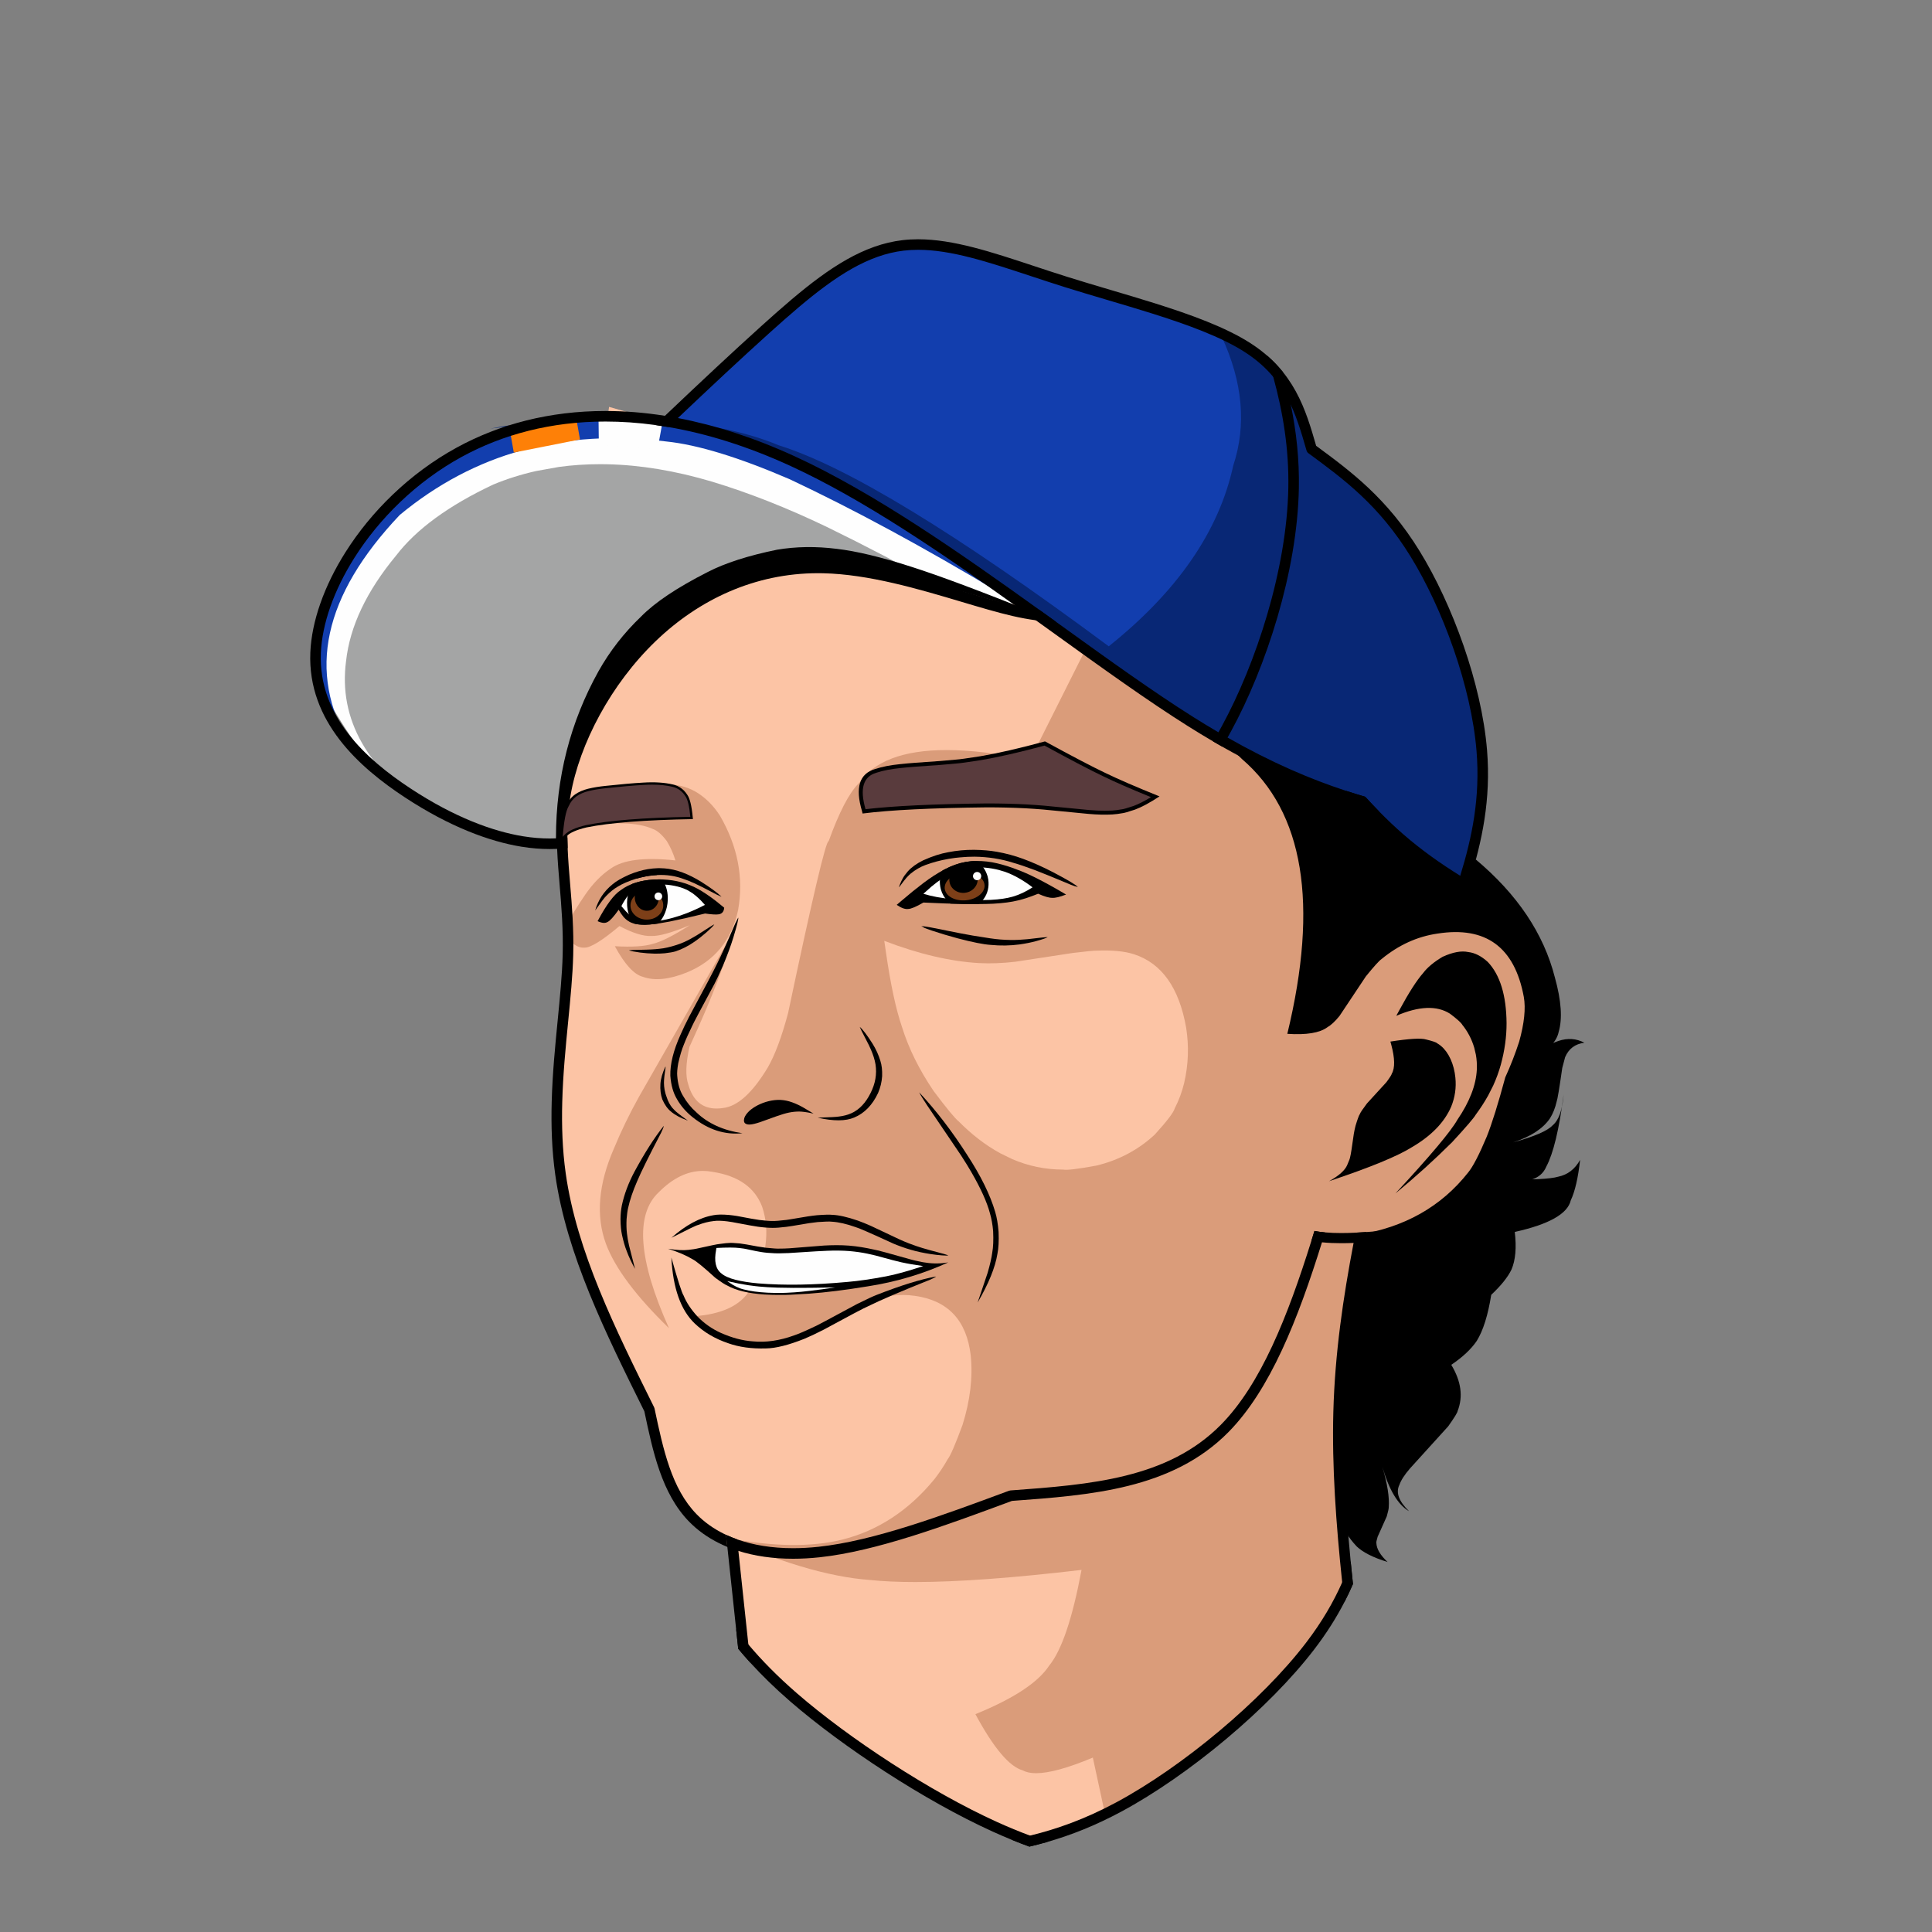 <?xml version="1.0" encoding="utf-8"?>
<svg xmlns="http://www.w3.org/2000/svg" xmlns:xlink="http://www.w3.org/1999/xlink" version= "1.1" width="3000px" height="3000px" viewBox="-960 -429 3000 3000">
<rect x="-960" y="-429" width="3000" height="3000" fill="#808080" stroke="none"/>
<g id="layer1">
<g style="fill:rgb(252,196,165); fill-opacity:1.0; stroke-linejoin: miter">
<path d="M-93.286,791.607L-76.066,978.155Q-99.408,1350.476,-87.216,1414.817Q-21.533,1617.406,47.116,1759.914L51.811,1796.675L83.873,1879.88L144.009,1952.515L180.069,1977.79Q178.857,2063.025,192,2135.273Q241.591,2191.759,423.036,2316.727Q561.226,2399.992,641.365,2428.67L719.985,2405.691L848.127,2336.93L969.061,2241.643Q1105.762,2100.906,1123.042,2054.907L1130.79,2011.735L1117.729,1831.862L1146.388,1676.767L1185.412,1552.715L1339.402,1404.807L1427.127,1203.139L1415.996,1085.105L1363.071,986.388L1276.025,915.118L1094.574,715.579L565.706,367.984L-14.249,202.796L-93.286,791.607"/>
</g>
<g style="fill:rgb(218,156,122); fill-opacity:1.0; stroke-linejoin: miter">
<path d="M768.273,494.293L765.698,499.427L639.473,751.074Q564.935,735.678,509.858,735.678Q408.52,735.678,373.068,787.799Q351.127,809.75,326.725,877.229Q326.667,877.205,326.605,877.205Q320.087,877.205,263.74,1144.144Q248.833,1199.83,232.259,1228.486Q196.653,1287.701,162.663,1291.537Q157.388,1292.316,152.586,1292.316Q119.392,1292.316,108.825,1255.096Q101.896,1235.256,110.614,1196.56Q166.107,1075.989,177.307,1020.266L177.305,1020.267L32.299,1273.906Q9.928,1314.1,-6.825,1354.714Q-42.843,1437.297,-19.129,1502.324Q1.913,1558.779,78.785,1633.425Q7.304,1474.171,62.998,1422.223Q95.817,1389.184,131.392,1389.184Q138.637,1389.184,145.996,1390.554Q206.494,1399.734,223.542,1445.031Q242.638,1502.486,204.916,1573.184Q183.179,1610.656,115.756,1615.003L172.954,1657.331L255.207,1661.71Q313.812,1814.464,305.485,1878.38Q288.697,1950.845,153.456,1953.541Q294.38,2017.437,391.044,2024.404Q421.093,2027.559,461.378,2027.559Q559.823,2027.559,719.398,2008.714L719.405,2008.715Q698.242,2121.976,669.12,2157.423Q643.306,2196.651,554.602,2232.739Q597.061,2311.619,628.351,2320.097Q636.13,2324.425,648.87,2324.425Q679.02,2324.425,736.956,2300.182L755.615,2386.572L848.127,2336.93L969.061,2241.643Q1105.762,2100.906,1123.042,2054.907L1130.79,2011.735L1117.729,1831.862L1146.388,1676.767L1185.412,1552.715L1339.402,1404.807L1427.127,1203.139L1415.996,1085.105L1380.785,1019.429L802.391,523.543L768.273,494.293 Z"/>
</g>
<g style="fill:rgb(218,156,122); fill-opacity:1.0; stroke-linejoin: miter">
<path d="M-72.081,828.34L-55.989,822.188Q33.313,786.672,78.28,788.926Q104.216,789.803,124.186,802.816Q144.112,816.012,157.935,837.607Q199.525,909.275,186.078,984.345Q170.892,1054.571,106.399,1081.063Q65.386,1097.542,38.441,1087.845Q17.77,1082.711,-5.273,1040.253Q34.618,1042.607,53.987,1036.511Q73.459,1031.713,111.25,1007.571Q69.563,1024.986,51.591,1024.388Q33.107,1025.45,1.883,1008.965Q-38.271,1042.764,-52.395,1042.514Q-68.77,1043.632,-83.67,1020.031L-86.047,1016.646Q-69.258,986.467,-51.254,960.242Q-33.249,934.018,-11.596,919.661Q16.877,899.224,88.798,907.063Q83.884,890.967,75.453,877.066Q63.952,861.886,54.185,858.397Q36.442,850.302,7.021,849.491Q-16.811,848.388,-67.731,851.405L-72.081,828.34"/>
</g>
<g style="fill:rgb(252,196,165); fill-opacity:1.0; stroke-linejoin: miter">
<path d="M413.096,1031.938L415.522,1048.593Q426.247,1123.538,440.449,1165.281Q456,1215.472,489.928,1265.43Q520.292,1305.807,528.736,1312.356Q543.148,1327.014,559.349,1339.572Q575.55,1352.131,593.379,1361.879L611.575,1370.747Q630.158,1378.824,650.128,1383.026Q670.137,1387.15,690.947,1387.137Q699.749,1388.859,742.676,1380.879Q794.874,1368.259,833.191,1332.703Q861.851,1301.15,864.098,1292.042Q873.734,1273.569,878.764,1252.608Q888.691,1209.908,881.811,1166.579Q865.439,1073.771,800.903,1052.764Q779.269,1045.711,743.244,1047.135Q737.304,1046.932,705.486,1050.812L616.35,1064.413Q586.416,1067.834,560.498,1066.495Q493.291,1062.661,413.096,1031.938"/>
</g>
<g style="fill:rgb(252,196,165); fill-opacity:1.0; stroke-linejoin: miter">
<path d="M2222.894,466.404L2222.893,466.406L2222.893,466.407L2222.894,466.404"/>
</g>
<g style="fill:rgb(252,196,165); fill-opacity:1.0; stroke-linejoin: miter">
<path d="M154.239,1956.725L170.37,1959.37Q275.281,1979.451,347.216,1961.858Q430.824,1941.13,491.032,1867.768Q502.364,1853.197,511.696,1836.675Q517.771,1829.198,534.557,1783.779Q552.519,1726.547,547.356,1675.772Q537.837,1594.105,460.822,1583.209Q424.7,1577.849,385.06,1593.285Q379.498,1594.88,356.984,1607.835L308.616,1639.449Q293.223,1648.362,277.438,1652.703Q249.821,1660.459,205.297,1660.019L154.239,1956.725"/>
</g>
</g>
<g id="layer2">
<g style="fill:rgb(254,254,254); fill-opacity:1.0; stroke-linejoin: miter">
<path d="M-84.828,879.922L-101.333,878.183Q-264.043,868.194,-341.103,798.118Q-401.688,749.624,-459.888,640.574Q-467.651,598.106,-462.407,565.282Q-454.125,517.941,-413.701,452.302L-372.976,386.492Q-351.114,356.648,-329.099,340.358Q-291.318,312.398,-228.239,293.074Q-181.258,276.358,-1.637,234.827L311.487,273.692L612.532,372.817L691.396,505.547L711.899,533.482Q379.049,450.257,345.914,452.076L317.843,449.493L153.286,473.562L2.14,567.532L-51.448,682.368L-87.663,790.785L-84.828,879.922"/>
</g>
<g style="fill:rgb(164,165,165); fill-opacity:1.0; stroke-linejoin: miter">
<path d="M-28.155,291.786Q-60.914,291.786,-91.873,296.025L-127.302,302.37Q-162.095,310.136,-194.158,323.437Q-297.935,372.34,-344.864,433.568Q-413.714,516.668,-422.616,597.39Q-440.596,733.555,-287.798,834.432Q-215.735,871.159,-101.333,878.183L-84.828,879.922L-87.663,790.785L-51.448,682.368L2.14,567.532L153.286,473.562L317.843,449.493L345.914,452.076Q346.622,452.037,347.468,452.037Q371.209,452.037,502.991,482.693Q412.041,432.18,323.615,389.077Q231.562,344.908,145.7,318.92Q59.912,293.489,-17.253,291.902Q-22.729,291.786,-28.155,291.786 Z"/>
</g>
<g style="fill:rgb(18,62,174); fill-opacity:1.0; stroke-linejoin: miter">
<path d="M-409.957,738.983L-416.629,727.301Q-517.329,558.59,-339.172,370.538Q-165.247,226.571,74.833,256.554Q147.821,264.084,266.38,315.209Q415.523,385.388,592.406,491.606Q703.658,556.864,814.485,645.409Q990.801,748.227,1212.925,897.743L1305.509,995.645L1320.474,941.518L1344.245,743.506Q1296.757,534.173,1249.591,440.955Q1123.869,292.627,1073.323,272.946L1040.083,180.401L992.91,122.845L893.623,71.263L525.981,-36.423L442.954,-46.912L361.067,-23.757L204.397,94.747L73.019,221.518L8.946,217.195L-125.193,223.792L-256.045,272.837Q-306.663,314.523,-333.078,338.675Q-568.039,538.525,-409.957,738.983"/>
</g>
<g style="fill:rgb(8,39,117); fill-opacity:1.0; stroke-linejoin: miter">
<path d="M937.062,93.836Q986.14,199.719,954.966,294.023Q921.757,446.67,761.67,574.587Q407.09,311.294,248.781,262.315Q154.87,222.946,3.696,222.686L3.696,222.687Q166.049,232.419,308.667,312.785Q446.901,386.147,589.397,488.315Q597.261,493.144,610.42,502.331Q712.635,564.036,814.485,645.409Q990.801,748.227,1212.925,897.743L1305.509,995.645L1320.474,941.518L1344.245,743.506Q1296.757,534.173,1249.591,440.955Q1123.869,292.627,1073.323,272.946L1040.083,180.401L992.91,122.845L937.071,93.836 Z"/>
</g>
<g style="fill:rgb(8,39,117); fill-opacity:1.0; stroke-linejoin: miter">
<path d="M-41.422,221.345Q-86.27,221.345,-132.575,226.559L-132.575,226.559L-132.576,226.56Q-165.1,230.221,-198.343,236.455Q-169.648,232.866,-142.323,230.212L-137.403,228.369L-137.403,228.37L-142.321,230.212Q-64.808,222.684,1.683,222.684Q2.691,222.684,3.696,222.686Q-18.676,221.345,-41.422,221.345 Z"/>
</g>
<g style="fill:rgb(254,128,7); fill-opacity:1.0; stroke-linejoin: miter">
<path d="M-65.173,220.84L-125.193,223.792L-132.573,226.559Q-150.989,228.632,-169.63,231.529L-169.362,233.03L-169.362,233.031Q-169.363,233.03,-169.364,233.03L-168.147,239.892L-162.155,273.722Q-161.002,273.494,-159.849,273.266Q-158.444,272.843,-157.037,272.429L-157.035,272.43Q-158.441,272.843,-159.844,273.265Q-111.91,263.778,-63.976,254.292L-63.976,254.293Q-61.675,253.837,-59.375,253.382Q-62.273,237.111,-65.172,220.84 Z"/>
</g>
<g style="fill:rgb(254,128,7); fill-opacity:1.0; stroke-linejoin: miter">
<path d="M-142.3,230.204L-142.321,230.212L-142.3,230.204L-142.3,230.204 Z"/>
</g>
<g style="fill:rgb(254,254,254); fill-opacity:1.0; stroke-linejoin: miter">
<path d="M8.946,217.195L-30.609,219.14L-30.232,251.883L-30.232,251.884Q-30.232,251.883,-30.232,251.883L-30.117,261.828L61.045,268.589Q62.26,261.909,63.476,255.229Q58.335,254.671,53.224,254.195L53.225,254.196Q58.335,254.671,63.476,255.229Q66.563,238.26,69.651,221.291L8.946,217.195 Z M-0.914,251.407L-0.914,251.408Q8.825,251.488,18.683,251.883L18.683,251.884Q8.825,251.488,-0.914,251.407 Z"/>
</g>
</g>
<g id="layer3">
<g style="fill:rgb(0,0,0); fill-opacity:1.0; stroke-linejoin: miter">
<path d="M960.848,742.167L968.574,749.706Q1112.351,873.21,1038.94,1176.319Q1083.278,1179.275,1101.05,1166.175Q1109.839,1161.146,1120.046,1148.477L1160.928,1087.115Q1179.743,1063.856,1185.307,1060.171Q1224.995,1027.53,1271.974,1020.689Q1384.813,1002.92,1406.192,1119.136Q1410.859,1145.727,1398.98,1188.454Q1389.86,1216.624,1377.364,1243.929Q1360.781,1305.557,1348.561,1336.119Q1330.866,1378.185,1319.642,1391.763Q1256.948,1471.214,1148.198,1488.42Q1150.526,1513.651,1147.107,1540.426Q1122.156,1695.514,1118.842,1736.182Q1112.974,1791.701,1113.032,1844.652Q1113.09,1897.604,1122.913,1932.32Q1126.943,1951.349,1146.806,1972.416Q1161.512,1986.309,1194.647,1996.448Q1177.666,1980.624,1177.219,1966.946Q1176.679,1965.559,1179.195,1957.248L1193.38,1925.55Q1196.678,1913.831,1196.451,1911.074Q1198.146,1888.042,1186.556,1848.671Q1202.154,1902.687,1227.985,1917.609Q1204.22,1894.606,1212.896,1876.864Q1216.684,1865.883,1229.555,1851.058L1288.784,1785.74Q1303.174,1765.435,1303.384,1762.004Q1316.544,1728.49,1293.538,1690.3Q1320.173,1672.218,1333.033,1653.251Q1347.998,1629.197,1355.587,1581.575Q1378.582,1559.974,1387.068,1542.273Q1396.434,1520.268,1392.127,1483.951Q1471.861,1466.25,1479.104,1434.834Q1488.914,1414.096,1493.59,1372.003Q1481.536,1393.666,1459.675,1398.144Q1440.956,1403.741,1370.901,1402.271Q1428.151,1413.699,1441.192,1382.284Q1457.435,1351.974,1468.001,1270.896Q1465.104,1306.656,1450.874,1318.447Q1438.924,1331.324,1389.462,1344.9Q1430.491,1331.587,1446.805,1307.565Q1453.75,1296.445,1457.207,1281.352Q1459.034,1276.974,1465.869,1229.302L1470.312,1212.514Q1478.83,1192.759,1500.232,1190.187Q1462.766,1170.11,1413.275,1219.281Q1455.187,1197.934,1460.239,1173.562Q1469.39,1142.611,1454.424,1088.879Q1428.43,986.718,1331.46,905.484L1314.957,949.285Q1164.516,833.549,1149.708,815.992L1061.189,786.058L960.848,742.167"/>
</g>
<g style="fill:rgb(0,0,0); fill-opacity:1.0; stroke-linejoin: miter">
<path d="M-97.219,884.375L-96.7,871.613Q-96.555,731.836,-30.678,613.34Q-4.218,566.284,35.297,528.545Q67.707,495.385,138.859,459.273Q179.236,438.36,246.671,424.573Q290.676,417.156,339.231,423.236Q385.193,428.542,455.439,451.181Q519.232,471.488,648.856,523.515Q509.096,480.628,457.117,470.194Q411.409,459.099,344.284,454.332Q307.345,452.037,246.189,453.26Q195.446,469.766,147.123,491.116Q48.443,533.589,-13.04,635.105Q-53.086,701.251,-68.669,749.138Q-82.304,785.64,-85.003,837.943L-97.219,884.375"/>
</g>
<g style="fill:rgb(0,0,0); fill-opacity:1.0; stroke-linejoin: miter">
<path d="M-20.005,209.183C-106.637,209.183,-184.335,229.656,-250.837,266.014C-324.337,306.198,-383.811,365.617,-423.46,428.315C-456.526,480.602,-476.1,535.648,-478.122,584.184C-482.598,691.655,-401.191,763.112,-331.724,808.875C-261.647,855.042,-199.768,877.622,-150.782,885.665C-134.629,888.317,-119.924,889.377,-106.23,889.377C-102.376,889.377,-98.602,889.293,-94.898,889.137L-94.898,889.138C-89.301,888.901,-83.866,888.5,-78.557,887.976C-78.775,882.49,-78.922,877.023,-78.976,871.56L-78.977,871.561C-84.31,872.11,-89.748,872.528,-95.337,872.77C-95.337,872.77,-95.337,872.77,-95.337,872.771L-95.338,872.772C-98.909,872.924,-102.541,873.007,-106.247,873.007C-119.151,873.007,-132.947,872.001,-148.13,869.508C-194.511,861.893,-254.254,840.305,-322.717,795.203C-391.791,749.698,-465.842,682.785,-461.763,584.865C-459.892,539.944,-441.615,487.656,-409.622,437.066C-371.349,376.544,-313.871,319.136,-242.983,280.38C-179.129,245.47,-104.108,225.556,-19.949,225.556C5.072,225.556,30.9,227.316,57.484,230.966L57.484,230.967C57.484,230.966,57.484,230.966,57.483,230.966C64.247,231.894,71.058,232.945,77.918,234.12C137.706,244.362,201.137,264.055,267.63,294.608C380.209,346.335,501.377,429.085,617.313,511.869L617.319,511.87C627.74,519.314,638.122,526.759,648.453,534.181C658.739,541.571,668.973,548.939,679.145,556.263C752.356,608.974,822.372,659.388,885.107,698.817C898.28,707.095,911.132,714.89,923.685,722.235L923.685,722.236C923.684,722.237,923.683,722.238,923.683,722.239C928.46,725.029,933.186,727.755,937.87,730.418C1019.227,776.668,1088.005,803.975,1150.951,822.631L1150.951,822.632C1150.953,822.632,1150.955,822.634,1150.956,822.635L1150.967,822.636C1161.37,825.718,1171.613,828.565,1181.727,831.222C1174.39,823.759,1167.129,816.078,1159.931,808.211C1149.992,805.309,1139.902,802.197,1129.643,798.828L1129.636,798.83L1129.632,798.831C1074.786,780.816,1015.086,755.469,946.139,716.286L946.13,716.287C941.455,713.624,936.728,710.898,931.956,708.106L931.947,708.107C919.55,700.846,906.846,693.141,893.82,684.954C831.61,645.856,762.044,595.774,688.711,542.976C685.837,540.906,682.956,538.832,680.07,536.754C671.641,530.686,663.165,524.587,654.647,518.47C530.527,429.328,397.64,336.326,274.466,279.73C211.168,250.646,150.378,231.144,92.626,220.149C91.241,221.463,89.855,222.778,88.468,224.094L88.467,224.095C89.854,222.778,91.239,221.463,92.623,220.15C85.887,218.867,79.19,217.7,72.536,216.647L72.535,216.648C72.535,216.647,72.534,216.647,72.534,216.648L72.534,216.649C40.692,211.608,9.814,209.183,-20.005,209.183 Z"/>
</g>
<g style="fill:rgb(0,0,0); fill-opacity:1.0; stroke-linejoin: miter">
<path d="M465.583,-57.46C457.323,-57.46,449.17,-57.01,441.118,-56.047C426.293,-54.275,411.885,-50.786,397.718,-45.798C339.923,-25.451,285.712,20.085,223.393,76.229C177.218,117.83,125.91,165.927,72.535,216.647C67.534,221.398,62.517,226.172,57.483,230.966C64.247,231.894,71.058,232.945,77.918,234.12C82.838,229.441,87.74,224.783,92.623,220.15L92.623,220.151C142.76,172.578,190.85,127.586,234.352,88.394C297.053,31.905,348.938,-11.267,403.155,-30.354C416.286,-34.977,429.526,-38.172,443.061,-39.79C450.498,-40.679,458.045,-41.098,465.716,-41.098C516.845,-41.098,573.522,-22.491,640.155,-0.462C657.07,5.13,674.578,10.919,692.673,16.606C714.42,23.442,737.006,30.129,759.626,36.826C782.536,43.609,805.493,50.406,827.847,57.432C884.581,75.265,936.514,94.309,972.718,117.571C1036.391,158.483,1052.253,213.05,1068.757,270.48C1069.256,272.218,1070.318,273.743,1071.775,274.814C1126.991,315.41,1181.167,355.29,1230.438,435.302C1280.029,515.835,1324.543,636.86,1332.759,737.192C1338.682,809.521,1325.776,871.342,1307.43,930.877L1307.437,930.877L1307.43,930.878C1305.772,936.259,1304.069,941.622,1302.332,946.972L1302.345,946.973C1307.126,949.909,1311.922,952.8,1316.73,955.648C1318.471,950.341,1320.183,945.012,1321.857,939.656C1321.854,939.654,1321.852,939.653,1321.849,939.651L1321.856,939.652C1341.146,877.941,1355.362,812.609,1349.077,735.856C1340.62,632.58,1295.111,509.102,1244.379,426.717C1194.021,344.938,1138.415,303.495,1083.736,263.286L1083.725,263.287C1067.458,206.708,1049.796,147.635,981.568,103.796C943.327,79.225,889.481,59.643,832.756,41.813C810.252,34.74,787.158,27.902,764.274,21.127C741.626,14.421,719.178,7.775,697.583,0.987C679.628,-4.657,662.218,-10.412,645.294,-16.007C579.717,-37.687,520.303,-57.46,465.583,-57.46 Z"/>
</g>
<g style="fill:rgb(0,0,0); fill-opacity:1.0; stroke-linejoin: miter">
<path d="M1129.643,798.828L1129.632,798.83C1136.675,806.917,1143.779,814.864,1150.956,822.635L1150.969,822.638L1150.958,822.639C1169.572,842.794,1188.673,861.77,1208.459,878.981C1238.504,905.116,1270.075,927.135,1302.334,946.964L1302.334,946.965C1302.333,946.967,1302.333,946.969,1302.332,946.972L1302.345,946.973C1307.126,949.909,1311.922,952.8,1316.73,955.648C1318.471,950.342,1320.183,945.013,1321.857,939.657L1321.868,939.658L1321.857,939.656L1321.866,939.657C1317.039,936.77,1312.231,933.847,1307.443,930.877L1307.43,930.878C1276.991,911.979,1247.393,891.147,1219.204,866.627C1206.457,855.54,1193.989,843.689,1181.735,831.228C1180.597,830.929,1179.457,830.627,1178.316,830.323L1178.328,830.324C1179.463,830.625,1180.596,830.925,1181.727,831.222C1174.389,823.759,1167.128,816.078,1159.93,808.21L1159.941,808.211C1149.992,805.309,1139.902,802.197,1129.643,798.828 Z"/>
</g>
<g style="fill:rgb(0,0,0); fill-opacity:1.0; stroke-linejoin: miter">
<path d="M1007.21,122.913C1010.703,133.927,1014.008,145.009,1017.082,156.179L1017.092,156.18L1017.082,156.181C1032.143,210.912,1041.643,267.737,1040.492,329.004C1038.119,455.331,990.407,601.174,937.155,698.747C935.424,701.917,933.688,705.036,931.947,708.106C929.206,712.938,926.451,717.647,923.683,722.239C928.46,725.029,933.186,727.755,937.87,730.418C940.637,725.821,943.39,721.113,946.13,716.286C946.128,716.285,946.126,716.284,946.123,716.283L946.133,716.283C947.937,713.103,949.735,709.874,951.527,706.591C1005.749,607.24,1054.429,458.825,1056.862,329.312C1057.712,284.03,1052.903,241.137,1044.44,199.869L1044.45,199.87C1044.444,199.854,1044.437,199.84,1044.43,199.825L1044.43,199.826C1040.865,182.442,1036.65,165.347,1031.938,148.484L1031.949,148.485C1024.825,139.644,1016.665,131.091,1007.22,122.913 Z"/>
</g>
<g style="fill:rgb(0,0,0); fill-opacity:1.0; stroke-linejoin: miter">
<path d="M1081.053,1482.411C1079.496,1487.484,1077.931,1492.536,1076.356,1497.566C1039.556,1615.16,997.848,1720.503,935.741,1783.393C853.055,1867.122,733.134,1876.258,609.033,1885.342C608.265,1885.398,607.508,1885.562,606.786,1885.83C500.994,1925.038,396.624,1963.661,310.985,1972.85C297.331,1974.315,284.18,1975.027,271.565,1975.027C238.807,1975.027,209.657,1970.228,184.662,1961.361L184.66,1961.362L186.559,1979.207L186.554,1979.163L186.561,1979.226L184.657,1961.36C178.679,1959.238,172.938,1956.883,167.442,1954.306L167.441,1954.307L169.439,1973.064C174.966,1975.336,180.676,1977.404,186.565,1979.265C211.796,1987.236,240.313,1991.399,271.57,1991.399C284.813,1991.399,298.547,1990.652,312.732,1989.13C400.542,1979.707,506.63,1940.411,611.384,1901.587C733.628,1892.64,859.897,1883.495,947.391,1794.898C1012.545,1728.921,1055.589,1619.259,1092.765,1500.041C1094.359,1494.93,1095.942,1489.801,1097.516,1484.658C1091.777,1484.143,1086.253,1483.411,1081.064,1482.411 Z"/>
</g>
<g style="fill:rgb(0,0,0); fill-opacity:1.0; stroke-linejoin: miter">
<path d="M169.439,1973.064L169.439,1973.065L169.439,1973.064 Z"/>
</g>
<g style="fill:rgb(0,0,0); fill-opacity:1.0; stroke-linejoin: miter">
<path d="M167.439,1954.306L169.439,1973.064L169.43,1972.982L167.439,1954.306 Z"/>
</g>
<g style="fill:rgb(0,0,0); fill-opacity:1.0; stroke-linejoin: miter">
<path d="M310.246,444.681C207.716,444.681,117.062,487.234,46.936,554.617C-24.874,623.617,-75.475,718.95,-90.168,803.087C-94.35,827.035,-95.606,850.017,-95.336,872.77L-95.337,872.771C-95.272,878.235,-95.119,883.688,-94.898,889.137L-94.899,889.138C-94.14,907.795,-92.578,926.417,-90.991,945.413C-88.165,979.24,-85.237,1014.365,-86.294,1053.793C-87.129,1084.969,-90.456,1118.92,-94.005,1155.086C-97.944,1195.233,-102.141,1237.983,-103.316,1281.825C-104.313,1319.043,-103.138,1357.174,-97.759,1395.396C-80.428,1518.536,-19.571,1641.285,40.554,1762.512C53.694,1824.769,67.429,1890.151,110.001,1933.768C123.091,1947.179,138.798,1958.443,156.784,1967.344C160.885,1969.374,165.104,1971.281,169.439,1973.063L167.439,1954.305C166.299,1953.77,165.167,1953.225,164.046,1952.67C147.592,1944.527,133.425,1934.326,121.718,1922.331C82.876,1882.536,69.84,1821.972,56.359,1758.112C56.216,1757.438,55.989,1756.784,55.683,1756.166C-4.889,1634.039,-64.61,1513.446,-81.546,1393.114C-86.763,1356.038,-87.929,1318.858,-86.949,1282.264C-85.792,1239.094,-81.657,1196.912,-77.71,1156.684C-74.175,1120.66,-70.781,1086.1,-69.927,1054.232C-68.843,1013.783,-71.854,977.814,-74.675,944.05C-76.284,924.788,-77.824,906.279,-78.556,887.975L-78.556,887.976C-78.775,882.49,-78.922,877.024,-78.976,871.56L-78.977,871.561C-79.192,849.923,-77.958,828.343,-74.039,805.904C-59.986,725.432,-11.198,633.184,58.28,566.423C125.768,501.575,212.478,461.054,310.254,461.054C312.867,461.054,315.487,461.083,318.116,461.141C353.529,461.925,390.562,468.017,427.19,476.448C463.959,484.912,500.061,495.668,533.547,505.648C561.982,514.122,588.651,522.074,611.905,527.427C625.13,530.471,637.251,532.674,648.45,534.179L648.45,534.18C648.451,534.179,648.451,534.18,648.452,534.18C659.892,535.716,670.365,536.524,680.07,536.754C671.641,530.686,663.165,524.587,654.647,518.47C643.331,517.097,630.966,514.955,617.318,511.868L617.311,511.869C617.311,511.868,617.311,511.868,617.311,511.868C616.74,511.737,616.16,511.605,615.577,511.471C592.934,506.259,566.809,498.477,538.223,489.957C504.809,479.999,468.218,469.091,430.863,460.492C393.65,451.927,355.424,445.59,318.478,444.773C315.726,444.712,312.982,444.681,310.246,444.681 Z"/>
</g>
<g style="fill:rgb(0,0,0); fill-opacity:1.0; stroke-linejoin: miter">
<path d="M167.439,1954.305L169.439,1973.064L183.057,2100.802C183.058,2100.803,183.059,2100.805,183.061,2100.807L183.059,2100.808L186.004,2128.45L186.296,2131.187C192.181,2138.279,198.414,2145.47,205.064,2152.78L202.049,2124.504C202.049,2124.504,202.048,2124.504,202.048,2124.503L202.048,2124.504L186.566,1979.265C186.565,1979.265,186.564,1979.265,186.564,1979.265L186.565,1979.266L184.657,1961.359C178.679,1959.237,172.937,1956.883,167.441,1954.305 Z"/>
</g>
<g style="fill:rgb(0,0,0); fill-opacity:1.0; stroke-linejoin: miter">
<path d="M183.059,2100.803L186.004,2128.45L186.296,2131.187C192.18,2138.278,198.413,2145.469,205.064,2152.78L205.064,2152.781C222.491,2171.937,242.785,2191.91,267.147,2213.024C348.605,2283.621,475.66,2367.076,581.373,2415.054C591.232,2419.529,600.905,2423.695,610.409,2427.58L610.408,2427.581C610.407,2427.58,610.406,2427.581,610.405,2427.581C619.892,2431.457,629.204,2435.054,638.364,2438.401C647.75,2436.212,657.253,2433.758,666.893,2430.985C657.878,2428.013,648.715,2424.805,639.391,2421.33L639.384,2421.331C639.383,2421.33,639.382,2421.33,639.38,2421.331L639.38,2421.331C622.851,2415.166,605.803,2408.162,588.14,2400.145C483.942,2352.855,358.209,2270.277,277.87,2200.651C246.616,2173.564,222.249,2148.453,202.053,2124.506L202.051,2124.507L205.041,2152.569L202.049,2124.504C195.287,2116.483,188.991,2108.593,183.06,2100.803 Z"/>
</g>
<g style="fill:rgb(0,0,0); fill-opacity:1.0; stroke-linejoin: miter">
<path d="M1137.232,1994.899L1137.244,1994.901L1137.232,1994.902C1133.401,2005.848,1129.078,2016.897,1124.127,2028.083L1124.133,2028.083L1124.133,2028.084L1124.127,2028.084L1124.127,2028.083C1110.832,2058.122,1093.006,2089.147,1068.018,2121.84C999.26,2211.8,876.219,2314.445,773.095,2369.818C724.886,2395.705,681.044,2411.252,639.384,2421.33C629.614,2423.693,619.963,2425.756,610.405,2427.581C619.892,2431.457,629.204,2435.054,638.364,2438.401C647.75,2436.212,657.253,2433.758,666.893,2430.985C702.632,2420.704,740.259,2406.034,780.841,2384.243C885.868,2327.848,1010.754,2223.725,1081.027,2131.782C1100.226,2106.663,1115.344,2082.458,1127.484,2058.948C1132.41,2049.409,1136.846,2039.984,1140.865,2030.66L1140.869,2030.661L1140.865,2030.659L1140.867,2030.66L1140.871,2030.66L1140.876,2030.661L1140.865,2030.659L1140.876,2030.66C1139.608,2018.699,1138.394,2006.779,1137.244,1994.899 Z"/>
</g>
<g style="fill:rgb(0,0,0); fill-opacity:1.0; stroke-linejoin: miter">
<path d="M1140.869,2030.66L1140.876,2030.661L1140.871,2030.66 Z"/>
</g>
<g style="fill:rgb(0,0,0); fill-opacity:1.0; stroke-linejoin: miter">
<path d="M1161.768,1484.103L1161.768,1484.104C1156.302,1484.484,1150.64,1484.832,1144.888,1485.102L1144.899,1485.103C1143.865,1490.406,1142.842,1495.717,1141.83,1501.037L1141.83,1501.038C1125.849,1585.079,1112.896,1671.192,1110.399,1763.404C1108.116,1847.757,1114.587,1937.124,1124.137,2028.061L1124.137,2028.062C1124.134,2028.069,1124.131,2028.076,1124.127,2028.083L1124.139,2028.084C1125.218,2038.352,1126.335,2048.643,1127.484,2058.948C1132.41,2049.409,1136.846,2039.984,1140.865,2030.659L1140.867,2030.66L1140.865,2030.659L1140.867,2030.66L1140.871,2030.66L1140.876,2030.661L1140.865,2030.659L1140.876,2030.66C1139.608,2018.701,1138.394,2006.779,1137.244,1994.899L1137.243,1994.9C1135.995,1981.996,1134.823,1969.142,1133.745,1956.347L1133.756,1956.348Q1133.749,1956.336,1133.742,1956.326L1133.743,1956.327C1128.172,1890.207,1125.094,1825.631,1126.766,1763.847C1129.428,1665.53,1144.125,1574.155,1161.779,1484.103 Z"/>
</g>
<g style="fill:rgb(0,0,0); fill-opacity:1.0; stroke-linejoin: miter">
<path d="M1140.869,2030.66L1140.876,2030.661L1140.871,2030.66 Z"/>
</g>
<g style="fill:rgb(0,0,0); fill-opacity:1.0; stroke-linejoin: miter">
<path d="M1137.242,1994.9L1137.244,1994.901L1137.232,1994.901L1137.242,1994.9 Z"/>
</g>
<g style="fill:rgb(0,0,0); fill-opacity:1.0; stroke-linejoin: miter">
<path d="M1137.235,1994.9L1137.235,1994.901L1137.232,1994.9C1137.232,1994.9,1137.232,1994.9,1137.232,1994.9 Z"/>
</g>
<g style="fill:rgb(0,0,0); fill-opacity:1.0; stroke-linejoin: miter">
<path d="M186.305,995.851L186.19,996.018L181.654,1005.025Q164.008,1046.338,153.509,1067.404Q151.763,1071.309,138.555,1096.49L110.118,1149.678Q102.525,1164.386,96.693,1177.684Q80.149,1214.377,80.901,1241.41Q82.493,1263.414,91.294,1277.892Q100.211,1293.602,115.473,1305.775Q151.936,1334.98,192.861,1330.671Q148.605,1324.246,121.522,1298.442Q109.153,1287.551,100.472,1272.44Q93.037,1260.241,91.593,1241.477Q90.917,1235.004,93.158,1221.998Q97.282,1203.821,102.036,1192.645Q106.575,1180.907,114.524,1164.696Q116.972,1158.761,149.301,1098.953Q153.773,1090.59,162.69,1070.244Q172.622,1046.598,178.599,1027.219Q187.331,998.468,186.305,995.851"/>
</g>
<g style="fill:rgb(0,0,0); fill-opacity:1.0; stroke-linejoin: miter">
<path d="M73.197,1227.292L73.163,1227.347Q66.279,1242.141,65.497,1254.108Q64.647,1267.334,68.452,1278.156Q73.906,1290.692,81.969,1297.108Q86.065,1300.725,93.503,1304.791Q97.991,1307.255,108.153,1311.15Q89.717,1297.887,86.881,1294.353Q81.051,1288.945,76.878,1279.26Q73.109,1268.952,73.141,1268.267Q71.665,1262.829,71.226,1257.389Q70.809,1252.677,71.183,1247.137Q71.151,1245.033,73.4,1229.099Q73.678,1227.346,73.197,1227.292"/>
</g>
<g style="fill:rgb(0,0,0); fill-opacity:1.0; stroke-linejoin: miter">
<path d="M375.008,1165.537L375.06,1165.701L377.732,1171.54L389.208,1193.92L392.396,1200.927Q397.644,1212.887,399.493,1223.745Q402.993,1246.383,391.703,1268.508Q380.394,1291.211,362.264,1299.53Q353.414,1303.474,342.853,1304.729Q338.019,1305.678,309.687,1306.523Q346.465,1314.841,366.404,1306.298Q390.175,1296.385,403.435,1268.306Q408.892,1255.689,409.77,1242.042Q410.259,1228.241,407.042,1218.302Q402.85,1204.417,394.962,1191.755Q382.047,1171.404,375.008,1165.537"/>
</g>
<g style="fill:rgb(0,0,0); fill-opacity:1.0; stroke-linejoin: miter">
<path d="M149.147,1006.345L148.941,1006.457Q147.992,1006.499,122.52,1022.945Q117.828,1025.86,112.69,1028.655Q102.135,1034.57,90.738,1038.255Q75.171,1043.282,64.048,1044.282Q58.044,1044.98,51.59,1045.311L45.363,1045.575L23.95,1046.071Q19.273,1046.242,16.573,1046.683Q20.813,1048.318,33.973,1050.103Q45.043,1051.57,55.813,1051.785Q64.221,1051.984,72.356,1051.224Q83.036,1050.047,89.143,1048.238Q104.221,1043.203,118.462,1033.257Q126.584,1027.734,136.488,1019.138Q147.474,1009.428,149.147,1006.345"/>
</g>
<g style="fill:rgb(0,0,0); fill-opacity:1.0; stroke-linejoin: miter">
<path d="M666.896,1026.108L666.881,1026.108Q663.3,1026.254,658.885,1026.706Q636.662,1029.362,635.329,1029.4Q629.623,1029.976,622.392,1030.338Q608.79,1031.07,593.276,1029.843Q586.153,1029.265,577.514,1028.016L550.275,1023.718Q541.712,1022.269,529.921,1019.975L485.3,1011.093Q474.991,1009.133,470.757,1009.211Q470.253,1009.219,470.397,1009.253L471.679,1009.638Q474.294,1011.265,476.237,1012.187Q481.708,1014.272,486.83,1015.985Q505.859,1022.33,526.77,1027.961Q561.94,1037.226,578.337,1038.215Q600.887,1040.468,623.279,1037.502Q637.326,1035.504,648.791,1032.37Q663.943,1028.222,666.896,1026.108"/>
</g>
<g style="fill:rgb(0,0,0); fill-opacity:1.0; stroke-linejoin: miter">
<path d="M436.275,948.478L436.195,948.399Q436.082,948.239,435.967,948.409Q436.365,948.431,436.853,947.795Q444.655,937.129,447.655,933.876Q451.181,929.922,454.341,927.306Q465.191,918.584,476.9,914.237Q511.684,901.421,553.003,901.261Q584.999,901.619,613.554,910.768Q626.247,914.326,647.107,922.127Q664.14,928.61,703.226,945.013Q708.093,947.069,713.724,948.312Q708.664,942.92,675.37,925.472Q650.97,912.819,628.432,904.519Q608.782,897.329,587.829,893.622Q572.512,890.869,552.573,890.585Q532.019,890.452,512.34,894.323Q494.462,897.48,473.341,906.992Q458.274,914.469,449.746,923.951Q444.016,930.596,441.587,935.36Q439.495,939.09,437.593,943.785Q436.735,945.956,436.043,948.113Q436.163,949,435.978,948.55Q435.991,948.479,436.275,948.478"/>
</g>
<g style="fill:rgb(0,0,0); fill-opacity:1.0; stroke-linejoin: miter">
<path d="M159.918,962.98L159.899,962.983Q150.433,953.91,128.755,940.184Q114.09,931.144,99.984,925.831Q85.276,920.39,71.91,919.426Q62.582,918.895,60.952,919.124Q54.5,919.264,45.759,920.641Q32.027,922.952,17.149,929.095Q-0.277,936.83,-8.936,944.203Q-28.751,960.244,-35.803,984.754Q-22.301,965.467,-18.611,962.156Q-9.787,952.944,-0.404,947.561Q9.505,941.343,27.417,935.579Q42.559,931.237,54.463,930.254Q77.078,927.893,97.401,934.457Q108.914,938.196,117.929,942.401Q125.702,945.778,153.165,960.26L159.78,963.292Q160.121,963.562,159.918,962.98"/>
</g>
<g style="fill:rgb(0,0,0); fill-opacity:1.0; stroke-linejoin: miter">
<path d="M70.77,1319.249L70.535,1319.474Q49.328,1345.846,25.15,1390.482Q11.156,1416.738,5.611,1442.737Q3.631,1452.616,3.516,1464.18Q3.715,1479.205,5.93,1488.979Q9.234,1503.895,12.932,1513.117Q17.827,1526.477,26.071,1541.318L16.736,1504.872Q14.424,1494.592,13.545,1486.503Q12.345,1476.845,12.947,1464.067Q13.79,1453.316,15.407,1446.415Q19.469,1427.846,29.399,1405.157Q38.282,1383.951,66.532,1330.013Q70.095,1322.749,70.77,1319.249"/>
</g>
<g style="fill:rgb(0,0,0); fill-opacity:1.0; stroke-linejoin: miter">
<path d="M493.531,1553.164L493.269,1553.177Q457.695,1559.608,401.711,1581.536Q392.889,1584.868,370.671,1595.969Q304.718,1631.568,305.558,1630.561Q283.312,1641.241,273.134,1644.583Q239.386,1656.862,208.874,1653.848Q185.459,1652.297,159.282,1640.696Q138.935,1631.519,123.26,1615.496Q108.119,1599.112,101.403,1582.543Q97.412,1576.643,82.48,1523.714Q86.199,1595.174,118.912,1626.217Q140.205,1646.48,170.676,1656.734Q195.977,1665.811,229.321,1664.816Q252.218,1664.535,289.037,1649.861Q301.208,1644.827,318.827,1635.815Q379.472,1602.827,388.447,1599.114Q416.816,1585.017,484.521,1558.016Q491.709,1554.879,493.531,1553.164"/>
</g>
<g style="fill:rgb(0,0,0); fill-opacity:1.0; stroke-linejoin: miter">
<path d="M512.371,1520.265L512.231,1520.2L505.718,1518.087Q476.131,1510.308,471.635,1508.707Q464.149,1506.52,451.433,1501.719Q443.912,1498.821,436.443,1495.4L392.585,1474.683Q381.096,1469.579,371.809,1466.274Q347.431,1457.95,332.682,1457.415Q326.247,1456.657,308.716,1457.99Q303.154,1458.508,294.556,1459.793Q259.226,1465.76,259.903,1465.401Q246.526,1467.052,239.714,1466.939Q232.481,1467.049,218.928,1465.335Q211.568,1464.401,184.379,1459.183Q178.16,1458.188,172.01,1457.572Q156.595,1456.227,147.967,1457.937Q116.257,1463.295,82.56,1492.996Q120.722,1473.567,123.681,1473.246Q136.364,1468.304,148.304,1467.024Q156.289,1465.87,169.521,1467.547Q169.9,1467.539,177.172,1468.704Q211.367,1475.222,216.927,1475.837Q228.848,1477.508,239.696,1477.615Q247.301,1477.716,260.99,1476.028Q260.895,1476.31,296.492,1470.298Q304.018,1469.16,309.676,1468.624Q326.332,1467.364,331.921,1468.063Q347.582,1468.98,369.074,1476.632Q374.433,1477.795,427.335,1502.101Q441.149,1507.858,454.123,1511.587Q468.244,1515.719,484.919,1518.289Q494.29,1519.715,502.756,1520.345Q511.979,1521.008,512.371,1520.265"/>
</g>
<g style="fill:rgb(0,0,0); fill-opacity:1.0; stroke-linejoin: miter">
<path d="M307.736,1524.713L307.736,1524.714Q307.771,1524.897,307.807,1525.083L307.736,1524.713"/>
</g>
<g style="fill:rgb(0,0,0); fill-opacity:1.0; stroke-linejoin: miter">
<path d="M164.499,980.456L159.562,976.44Q144.948,964.148,128.558,954.049Q117.548,947.418,104.761,942.98Q77.863,934.126,47.571,937.391Q32.926,939.061,20.453,943.978L14.511,946.651Q8.8,949.545,3.935,953.208Q-11.774,963.182,-32.046,1001.371Q-21.975,1006.05,-16.483,1002.574Q-11.072,1000.136,0.661,983.629Q7.783,996.407,15.467,1001.093Q24,1007.163,42.3,1006.911Q48.536,1006.739,55.861,1005.863Q59.007,1005.759,79.744,1001.999Q105.832,996.707,134.862,989.513Q150.187,991.785,156.655,990.676Q164,988.959,164.499,980.456"/>
</g>
<g style="fill:rgb(0,0,0); fill-opacity:1.0; stroke-linejoin: miter">
<path d="M432.396,976.064L440.585,969.09Q456.958,955.009,473.371,942.515Q489.784,930.021,506.288,921.229Q514.542,916.899,522.829,913.89L531.125,911.279L539.437,909.439Q547.759,907.996,556.027,907.891Q572.609,907.805,588.415,911.582Q604.222,915.359,618.507,921.013Q645.261,930.37,695.37,960.012Q680.984,965.656,673.755,965.154Q666.532,965.245,652.013,958.778Q634.07,966.053,620.908,969.122Q605.702,972.984,582.126,974.296Q545.772,975.962,473.865,972.459Q457.021,982.27,450.258,982.449Q443.199,983.472,432.396,976.064"/>
</g>
<g style="fill:rgb(0,0,0); fill-opacity:1.0; stroke-linejoin: miter">
<path d="M512.355,1531.299L509.154,1531.714Q492.104,1534.34,473.013,1530.954Q458.671,1528.099,454.581,1526.789Q403.996,1512.357,396.648,1511.239Q387.334,1509.145,377.718,1507.573L368.068,1506.196Q358.365,1504.993,348.612,1504.658L338.883,1504.497Q329.16,1504.531,319.6,1505.082L265.67,1509.345Q257.441,1509.864,249.935,1509.843Q245.762,1510.136,229.076,1508.456Q222.621,1507.637,216.668,1506.587Q196.431,1502.731,188.759,1501.815Q175.418,1500.601,172.695,1501.066Q169.98,1500.893,156.539,1502.718Q152.881,1502.985,121.591,1509.935Q119.09,1510.595,109.2,1511.769Q97.213,1513.275,77.374,1510.075Q100.712,1517.415,115.432,1526.363Q122.956,1529.89,150.694,1555.142Q164.722,1565.407,168.979,1567.022Q189.462,1578.58,227.347,1581.122Q239.967,1581.888,253.807,1581.751Q260.451,1582.101,296.449,1579.796Q335.611,1576.934,387.288,1568.455Q453.255,1558.246,512.355,1531.299"/>
</g>
<g style="fill:rgb(254,254,254); fill-opacity:1.0; stroke-linejoin: miter">
<path d="M152.426,1508.831L151.986,1511.716Q146.928,1538.067,159.957,1548.195Q167.131,1554.436,181.997,1558.244Q196.999,1562.039,217.26,1563.814Q277.914,1568.816,356.618,1561.519Q382.635,1559.246,415.982,1552.89Q438.155,1548.701,473.55,1536.94Q454.408,1534.331,439.596,1531.055Q432.729,1529.734,399.378,1520.515Q393.421,1519.021,386.909,1517.681Q373.909,1514.933,358.408,1513.618Q342.74,1512.449,324.922,1513.17Q316.085,1513.492,307.158,1514.042L264.604,1516.757Q256.775,1517.146,249.915,1517.179L243.353,1517.092Q230.882,1516.642,221.763,1515.115Q216.239,1514.339,198.183,1510.397Q196.428,1509.913,187.663,1508.868Q177.143,1507.551,152.426,1508.831"/>
</g>
<g style="fill:rgb(254,254,254); fill-opacity:1.0; stroke-linejoin: miter">
<path d="M169.317,1560.328L171.108,1561.624Q183.701,1570.69,195.096,1573.276Q209.33,1577.098,231.942,1578.295Q243.065,1578.867,255.181,1578.618L261.243,1578.434Q267.338,1578.191,273.534,1577.741Q291.988,1576.664,336.997,1570.142Q293.707,1570.916,272.105,1570.805Q250.843,1570.62,247.335,1570.419Q239.549,1570.186,232.551,1569.78Q225.576,1569.369,219.388,1568.783Q215.91,1568.576,202.238,1566.716Q188.907,1564.782,169.317,1560.328"/>
</g>
<g style="fill:rgb(0,0,0); fill-opacity:1.0; stroke-linejoin: miter">
<path d="M303.299,1300.326L299.199,1297.775Q284.833,1288.928,278.469,1286.153Q274.254,1284.168,269.947,1282.635L265.611,1281.248Q261.248,1279.991,256.754,1279.379L252.22,1278.962L247.616,1278.923Q242.972,1279.078,238.331,1279.9Q228.968,1281.599,220.579,1285.317Q216.424,1287.149,212.754,1289.323Q209.084,1291.497,206.058,1293.905L203.233,1296.344Q197.379,1301.978,195.716,1307.224Q194.06,1313.825,197.841,1315.867Q199.869,1316.907,200.528,1316.92Q201.582,1317.149,202.853,1317.197Q203.168,1317.368,207.523,1316.844L211.349,1316.066Q215.415,1315.075,220.164,1313.5Q227.178,1311.154,245.745,1304.326Q250.985,1302.468,255.937,1300.968L260.747,1299.625Q265.419,1298.437,269.571,1297.824Q277.828,1296.65,284.574,1297.15Q294.574,1298.032,303.299,1300.326"/>
</g>
<g style="fill:rgb(89,59,61); fill-opacity:1.0; stroke-linejoin: miter">
<path d="M3.736,768.32L3.736,768.32L3.736,768.321L3.736,768.32"/>
</g>
<g style="fill:rgb(0,0,0); fill-opacity:1.0; stroke-linejoin: miter">
<path d="M115.953,842.915L115.668,839.887Q113.239,813.247,107.004,804.834Q98.975,792.435,84.849,789.13Q65.71,784.573,38.904,786.215Q15.933,787.446,-19.793,791.331Q-34.784,792.849,-46.716,795.756Q-58.647,798.664,-67.128,804.67Q-75.574,810.745,-80.316,821.354Q-88.659,835.767,-91.043,890.77Q-88.061,876.513,-80.526,869.693Q-72.564,861.306,-49.222,855.804Q4.582,844.839,115.953,842.915"/>
</g>
<g style="fill:rgb(89,59,61); fill-opacity:1.0; stroke-linejoin: miter">
<path d="M52.568,789.419Q46.116,789.419,39.127,789.847L39.099,789.849Q16.228,791.075,-19.4,794.949L-19.427,794.952Q-34.166,796.444,-45.854,799.292L-45.854,799.292Q-57.111,802.035,-65.025,807.64L-65.025,807.64Q-72.658,813.141,-76.994,822.839C-77.045,822.955,-77.103,823.067,-77.167,823.177Q-83.444,834.023,-86.213,870.461L-86.213,870.461Q-84.748,868.622,-83.077,867.093L-83.076,867.093Q-74.331,857.983,-50.057,852.261L-49.949,852.238Q3.227,841.401,111.962,839.347L111.963,839.347Q109.611,814.464,104.08,807.001C104.034,806.939,103.991,806.876,103.949,806.812Q96.717,795.645,84.02,792.673L84.006,792.67Q70.353,789.419,52.568,789.419 Z"/>
</g>
<g style="fill:rgb(0,0,0); fill-opacity:1.0; stroke-linejoin: miter">
<path d="M379.41,834.216L378.508,830.445Q362.173,775.744,399.098,765.086Q414.698,759.862,437.682,757.546Q449.04,756.32,461.438,755.41Q505.923,752.489,525.221,750.441Q531.833,750.046,561.841,745.378Q603.284,738.343,662.68,722.234Q726.855,757.262,756.249,771.172Q786.124,785.726,840.488,807.624Q817.844,822.477,802.389,828.161Q786.536,833.488,782.492,833.774Q775.306,835.15,767.197,835.702Q750.959,836.628,730.633,834.862L660.172,828.049Q646.833,826.908,632.408,826.115Q603.189,824.622,571.798,824.662Q443.458,826.084,379.41,834.216"/>
</g>
<g style="fill:rgb(89,59,61); fill-opacity:1.0; stroke-linejoin: miter">
<path d="M661.906,728.749Q603.763,744.435,562.86,751.379L562.777,751.393Q532.771,756.06,525.716,756.508L525.722,756.508Q506.281,758.565,461.837,761.483L461.838,761.483Q449.57,762.385,438.336,763.598L438.292,763.602Q415.985,765.85,401.031,770.858C400.95,770.885,400.868,770.91,400.786,770.934Q370.206,779.76,383.926,827.291Q383.959,827.407,383.993,827.523L383.993,827.523Q448.279,819.944,571.73,818.575L571.79,818.575Q572.602,818.574,573.421,818.574Q604.101,818.574,632.719,820.037L632.742,820.038Q647.26,820.835,660.691,821.985L660.758,821.991L731.219,828.803L731.222,828.803Q744.257,829.934,755.54,829.934Q761.397,829.934,766.777,829.629L766.784,829.629Q774.524,829.103,781.346,827.796C781.583,827.75,781.823,827.719,782.064,827.702Q785.315,827.473,800.281,822.448L800.288,822.448Q811.623,818.28,827.216,808.816L827.224,808.816Q780.605,789.803,753.645,776.674L753.646,776.674Q724.588,762.923,661.913,728.749 Z"/>
</g>
<g style="fill:rgb(89,59,61); fill-opacity:1.0; stroke-linejoin: miter">
<path d="M757.879,1074.467L757.878,1074.467L757.878,1074.467L757.879,1074.467"/>
</g>
<g style="fill:rgb(254,254,254); fill-opacity:1.0; stroke-linejoin: miter">
<path d="M134.595,976.119L132.149,973.435Q125.05,965.245,115.805,958.307Q107.5,952.875,105.219,952.15Q101.299,950.327,96.722,948.885Q87.376,946.001,76.213,944.865Q62.334,943.862,59.586,944.23Q54.073,944.374,48.887,945.014Q38.393,946.287,30.743,949.655Q26.978,951.342,23.922,953.477Q22.057,954.332,15.99,960.661Q9.493,968.75,4.906,978.045Q10.431,984.648,11.635,985.857Q22.164,997.085,31.103,999.844Q41.572,1003.561,56.399,1001.883Q94.154,997.273,134.595,976.119"/>
</g>
<g style="fill:rgb(254,254,254); fill-opacity:1.0; stroke-linejoin: miter">
<path d="M473.808,958.854L478.075,955.063Q494.847,939.303,513.993,928.317Q526.397,922.33,529.257,921.896Q540.018,918.644,551.639,917.996Q563.26,917.348,574.613,918.785Q580.255,919.488,585.618,920.615Q588.575,920.962,600.739,924.789Q621.644,932.314,643.359,948.845Q627.743,959.022,612.196,963.414Q598.915,967.236,578.696,968.315Q512.525,970.901,473.808,958.854"/>
</g>
<g style="fill:rgb(0,0,0); fill-opacity:1.0; stroke-linejoin: miter">
<path d="M694.247,783.366L694.248,783.367L694.248,783.369L694.247,783.366"/>
</g>
<g style="fill:rgb(0,0,0); fill-opacity:1.0; stroke-linejoin: miter">
<path d="M63.647,936.511Q55.732,936.511,47.571,937.391Q33.656,938.978,21.702,943.496Q16.034,952.856,14.156,965.809Q13.406,971.832,13.806,977.51L14.463,983.045Q15.392,988.466,17.287,993.204Q20.209,1000.427,24.707,1005.17Q31.43,1006.921,40.86,1006.921Q41.572,1006.921,42.3,1006.911Q48.536,1006.739,55.861,1005.863Q57.192,1005.819,61.673,1005.12Q71.521,995.817,75.479,979.569L76.511,973.704Q78.516,955.183,71.272,941.799Q69.719,938.929,67.892,936.575Q65.779,936.511,63.647,936.511 Z"/>
</g>
<g style="fill:rgb(0,0,0); fill-opacity:1.0; stroke-linejoin: miter">
<path d="M48.261,926.153Q36.983,926.153,27.924,935.435Q42.759,931.22,54.463,930.254Q57.47,929.94,60.437,929.784Q56.114,927.129,50.839,926.271Q49.536,926.153,48.261,926.153 Z"/>
</g>
<g style="fill:rgb(0,0,0); fill-opacity:1.0; stroke-linejoin: miter">
<path d="M556.192,907.89Q556.109,907.89,556.027,907.891Q547.759,907.996,539.437,909.439L531.125,911.279L522.829,913.89Q514.542,916.899,506.288,921.229Q504.797,922.023,503.307,922.847Q496.926,936.102,500.914,951.893Q502.416,957.244,505.068,961.814L507.95,966.154Q511.091,970.281,515.045,973.423Q515.527,973.802,516.013,974.164Q537.81,974.833,555.003,974.833Q557.349,974.833,559.609,974.82Q564.348,971.357,567.912,966.255Q576.703,953.57,574.652,937.056L573.525,931.716Q568.74,915.953,556.197,907.89 Z"/>
</g>
<g style="fill:rgb(0,0,0); fill-opacity:1.0; stroke-linejoin: miter">
<path d="M536.082,901.876Q533.258,901.894,530.352,902.346Q533.203,902.078,536.088,901.876 Z"/>
</g>
<g style="fill:rgb(125,63,24); fill-opacity:1.0; stroke-linejoin: miter">
<path d="M535.958,926.772L540.175,926.583Q552.99,926.802,561.202,932.758Q569.412,938.76,568.797,947.959Q567.574,956.796,558.299,962.869Q555.3,964.817,551.683,966.231L547.946,967.482Q544.072,968.585,539.787,968.982Q526.616,969.948,517.343,964.785Q508.071,959.622,506.926,950.684Q506.444,941.685,514.636,934.938Q522.828,928.191,535.958,926.772"/>
</g>
<g style="fill:rgb(125,63,24); fill-opacity:1.0; stroke-linejoin: miter">
<path d="M44.449,955.007L47.907,955.208Q58.358,956.635,64.624,963.56Q70.884,970.533,69.701,979.982Q68.047,989,60.022,994.407Q51.941,999.81,40.991,998.788Q30.541,997.361,24.275,990.436Q18.014,983.463,19.198,974.014Q20.852,964.996,28.877,959.589Q31.471,957.857,34.53,956.735L37.675,955.793Q40.921,955.016,44.449,955.007"/>
</g>
<g style="fill:rgb(0,0,0); fill-opacity:1.0; stroke-linejoin: miter">
<path d="M63.294,964.277L63.122,967.125Q61.901,975.732,55.974,980.892Q50.007,986.048,41.92,985.074Q34.202,983.712,29.575,977.102Q28.092,974.966,27.132,972.447L26.325,969.857Q25.661,967.183,25.653,964.277Q25.855,955.359,31.166,949.436Q36.476,943.514,44.474,943.289Q52.471,943.514,57.782,949.436Q63.092,955.359,63.294,964.277"/>
</g>
<g style="fill:rgb(0,0,0); fill-opacity:1.0; stroke-linejoin: miter">
<path d="M557.942,932.926L558.225,935.737Q558.265,944.374,552.277,950.594Q546.24,956.818,536.714,957.49Q527.55,957.711,521.077,952.195Q514.6,946.634,514.088,937.666Q514.048,929.029,520.036,922.809Q526.073,916.585,535.598,915.912Q544.763,915.692,551.236,921.208Q553.313,922.993,554.85,925.257L556.221,927.62Q557.443,930.094,557.942,932.926"/>
</g>
<g style="fill:rgb(254,254,254); fill-opacity:1.0; stroke-linejoin: miter">
<path d="M64.443,968.371L63.669,968.612Q61.249,969.13,59.206,967.906Q57.16,966.67,56.496,964.18Q55.978,961.76,57.202,959.717Q58.438,957.671,60.928,957.008Q63.348,956.489,65.39,957.713Q67.437,958.95,68.1,961.439Q68.619,963.859,67.395,965.902Q66.998,966.558,66.439,967.099L65.845,967.602Q65.212,968.072,64.443,968.371"/>
</g>
<g style="fill:rgb(254,254,254); fill-opacity:1.0; stroke-linejoin: miter">
<path d="M561.155,936.447L560.431,936.93Q558.1,938.2,555.625,937.563Q553.144,936.914,551.703,934.555Q550.433,932.223,551.071,929.749Q551.279,928.952,551.689,928.226L552.147,927.527Q552.655,926.852,553.355,926.31Q555.551,924.707,558.082,925.037Q560.612,925.367,562.324,927.479Q563.927,929.674,563.597,932.205Q563.267,934.736,561.155,936.447"/>
</g>
<g style="fill:rgb(0,0,0); fill-opacity:1.0; stroke-linejoin: miter">
<path d="M467.434,1267.287L467.632,1267.767Q470.922,1274.328,479.665,1287.398L532.339,1365.173Q543.308,1382.197,548.396,1391.241Q570.258,1429.022,577.121,1454.742Q580.871,1467.595,582.126,1482.648Q583.106,1503.291,580.768,1515.981Q579.202,1528.135,573.562,1547.499L558.054,1593.554Q583.631,1549.744,588.769,1518.067Q591.492,1505.045,590.61,1483.985Q589.102,1465.253,585.311,1452.77Q573.648,1413.053,541.684,1364.139Q507.352,1310.274,467.434,1267.287"/>
</g>
<g style="fill:rgb(0,0,0); fill-opacity:1.0; stroke-linejoin: miter">
<path d="M1215.19,1480.497C1210.263,1480.497,1203.899,1480.805,1195.472,1481.433C1191.76,1481.709,1187.632,1482.053,1183.183,1482.423C1180.488,1482.648,1177.682,1482.881,1174.784,1483.114L1174.784,1483.115C1170.616,1483.45,1166.258,1483.787,1161.768,1484.101L1161.78,1484.102L1161.78,1484.103C1161.78,1484.102,1161.78,1484.102,1161.78,1484.102L1161.768,1484.103C1156.302,1484.484,1150.64,1484.832,1144.888,1485.102L1144.899,1485.103C1144.899,1485.103,1144.899,1485.103,1144.899,1485.103L1144.888,1485.104C1137.539,1485.448,1130.041,1485.666,1122.612,1485.666C1114.049,1485.666,1105.576,1485.376,1097.527,1484.657L1097.516,1484.658L1097.527,1484.659C1091.784,1484.144,1086.256,1483.412,1081.064,1482.411L1081.053,1482.412C1079.496,1487.483,1077.931,1492.535,1076.357,1497.565L1076.368,1497.566C1076.436,1497.579,1076.504,1497.593,1076.572,1497.607C1081.715,1498.657,1087.148,1499.453,1092.765,1500.041L1092.765,1500.042C1092.765,1500.041,1092.765,1500.041,1092.765,1500.042L1092.776,1500.043C1102.42,1501.05,1112.607,1501.441,1122.803,1501.441C1129.181,1501.441,1135.563,1501.288,1141.819,1501.036L1141.83,1501.037C1141.83,1501.037,1141.831,1501.036,1141.831,1501.036L1141.83,1501.037C1157.542,1500.403,1172.452,1499.151,1184.492,1498.149C1188.957,1497.777,1193.016,1497.439,1196.643,1497.169C1205.29,1496.525,1211.222,1496.309,1215.277,1496.309C1223.649,1496.309,1224.019,1497.233,1223.767,1497.233C1223.751,1497.233,1223.733,1497.229,1223.715,1497.222L1223.702,1497.223C1225.15,1498.368,1226.878,1498.925,1228.593,1498.925C1230.907,1498.925,1233.199,1497.913,1234.757,1495.967C1237.481,1492.565,1236.931,1487.6,1233.53,1484.876C1229.936,1481.998,1226.063,1480.497,1215.19,1480.497 Z"/>
</g>
<g style="fill:rgb(0,0,0); fill-opacity:1.0; stroke-linejoin: miter">
<path d="M1208.133,1148.347L1213.042,1139.325Q1235.069,1098.593,1250.026,1081.726Q1259.691,1068.863,1280.082,1056.707Q1303.816,1045.879,1319.826,1049.327Q1335.194,1051.005,1350.196,1064.685Q1378.804,1094.806,1379.379,1159.739Q1379.479,1191.248,1370.437,1224.357Q1365.862,1240.75,1358.67,1256.57L1350.798,1272.117Q1342.245,1287.441,1331.42,1302.017Q1327.087,1309.66,1294.972,1344.437Q1253.924,1385.344,1206.743,1424.232Q1287.914,1336.712,1303.04,1309.74Q1331.399,1268.175,1333.22,1231.753Q1333.73,1219.723,1331.731,1208.71L1329.237,1198.019Q1326.182,1187.617,1321.412,1178.639Q1316.642,1169.661,1310.687,1162.38Q1308.053,1157.476,1291.48,1145.034Q1260.934,1125.63,1208.133,1148.347"/>
</g>
<g style="fill:rgb(0,0,0); fill-opacity:1.0; stroke-linejoin: miter">
<path d="M1199.017,1188.349L1200.262,1192.922Q1208.867,1224.928,1201.144,1238.222Q1200.903,1240.464,1192.73,1251.516L1162.617,1284.418Q1152.604,1297.643,1151.618,1300.822Q1149.57,1303.525,1144.852,1319.137Q1143.24,1325.465,1142.17,1331.827Q1137.859,1363.049,1136.636,1366.999Q1136.404,1370.056,1131.89,1380.159Q1126.626,1392.519,1103.731,1405.158Q1199.633,1373.189,1233.41,1351.746Q1277.736,1325.531,1293.339,1289.58Q1302.297,1267.598,1299.892,1244.248Q1298.362,1228.865,1292.58,1215.899Q1289.708,1209.498,1285.889,1204.19L1281.854,1199.238Q1277.331,1194.313,1271.755,1191.089Q1269.573,1188.775,1254.589,1185.143Q1242.982,1181.498,1199.017,1188.349"/>
</g>
</g>
</svg>
